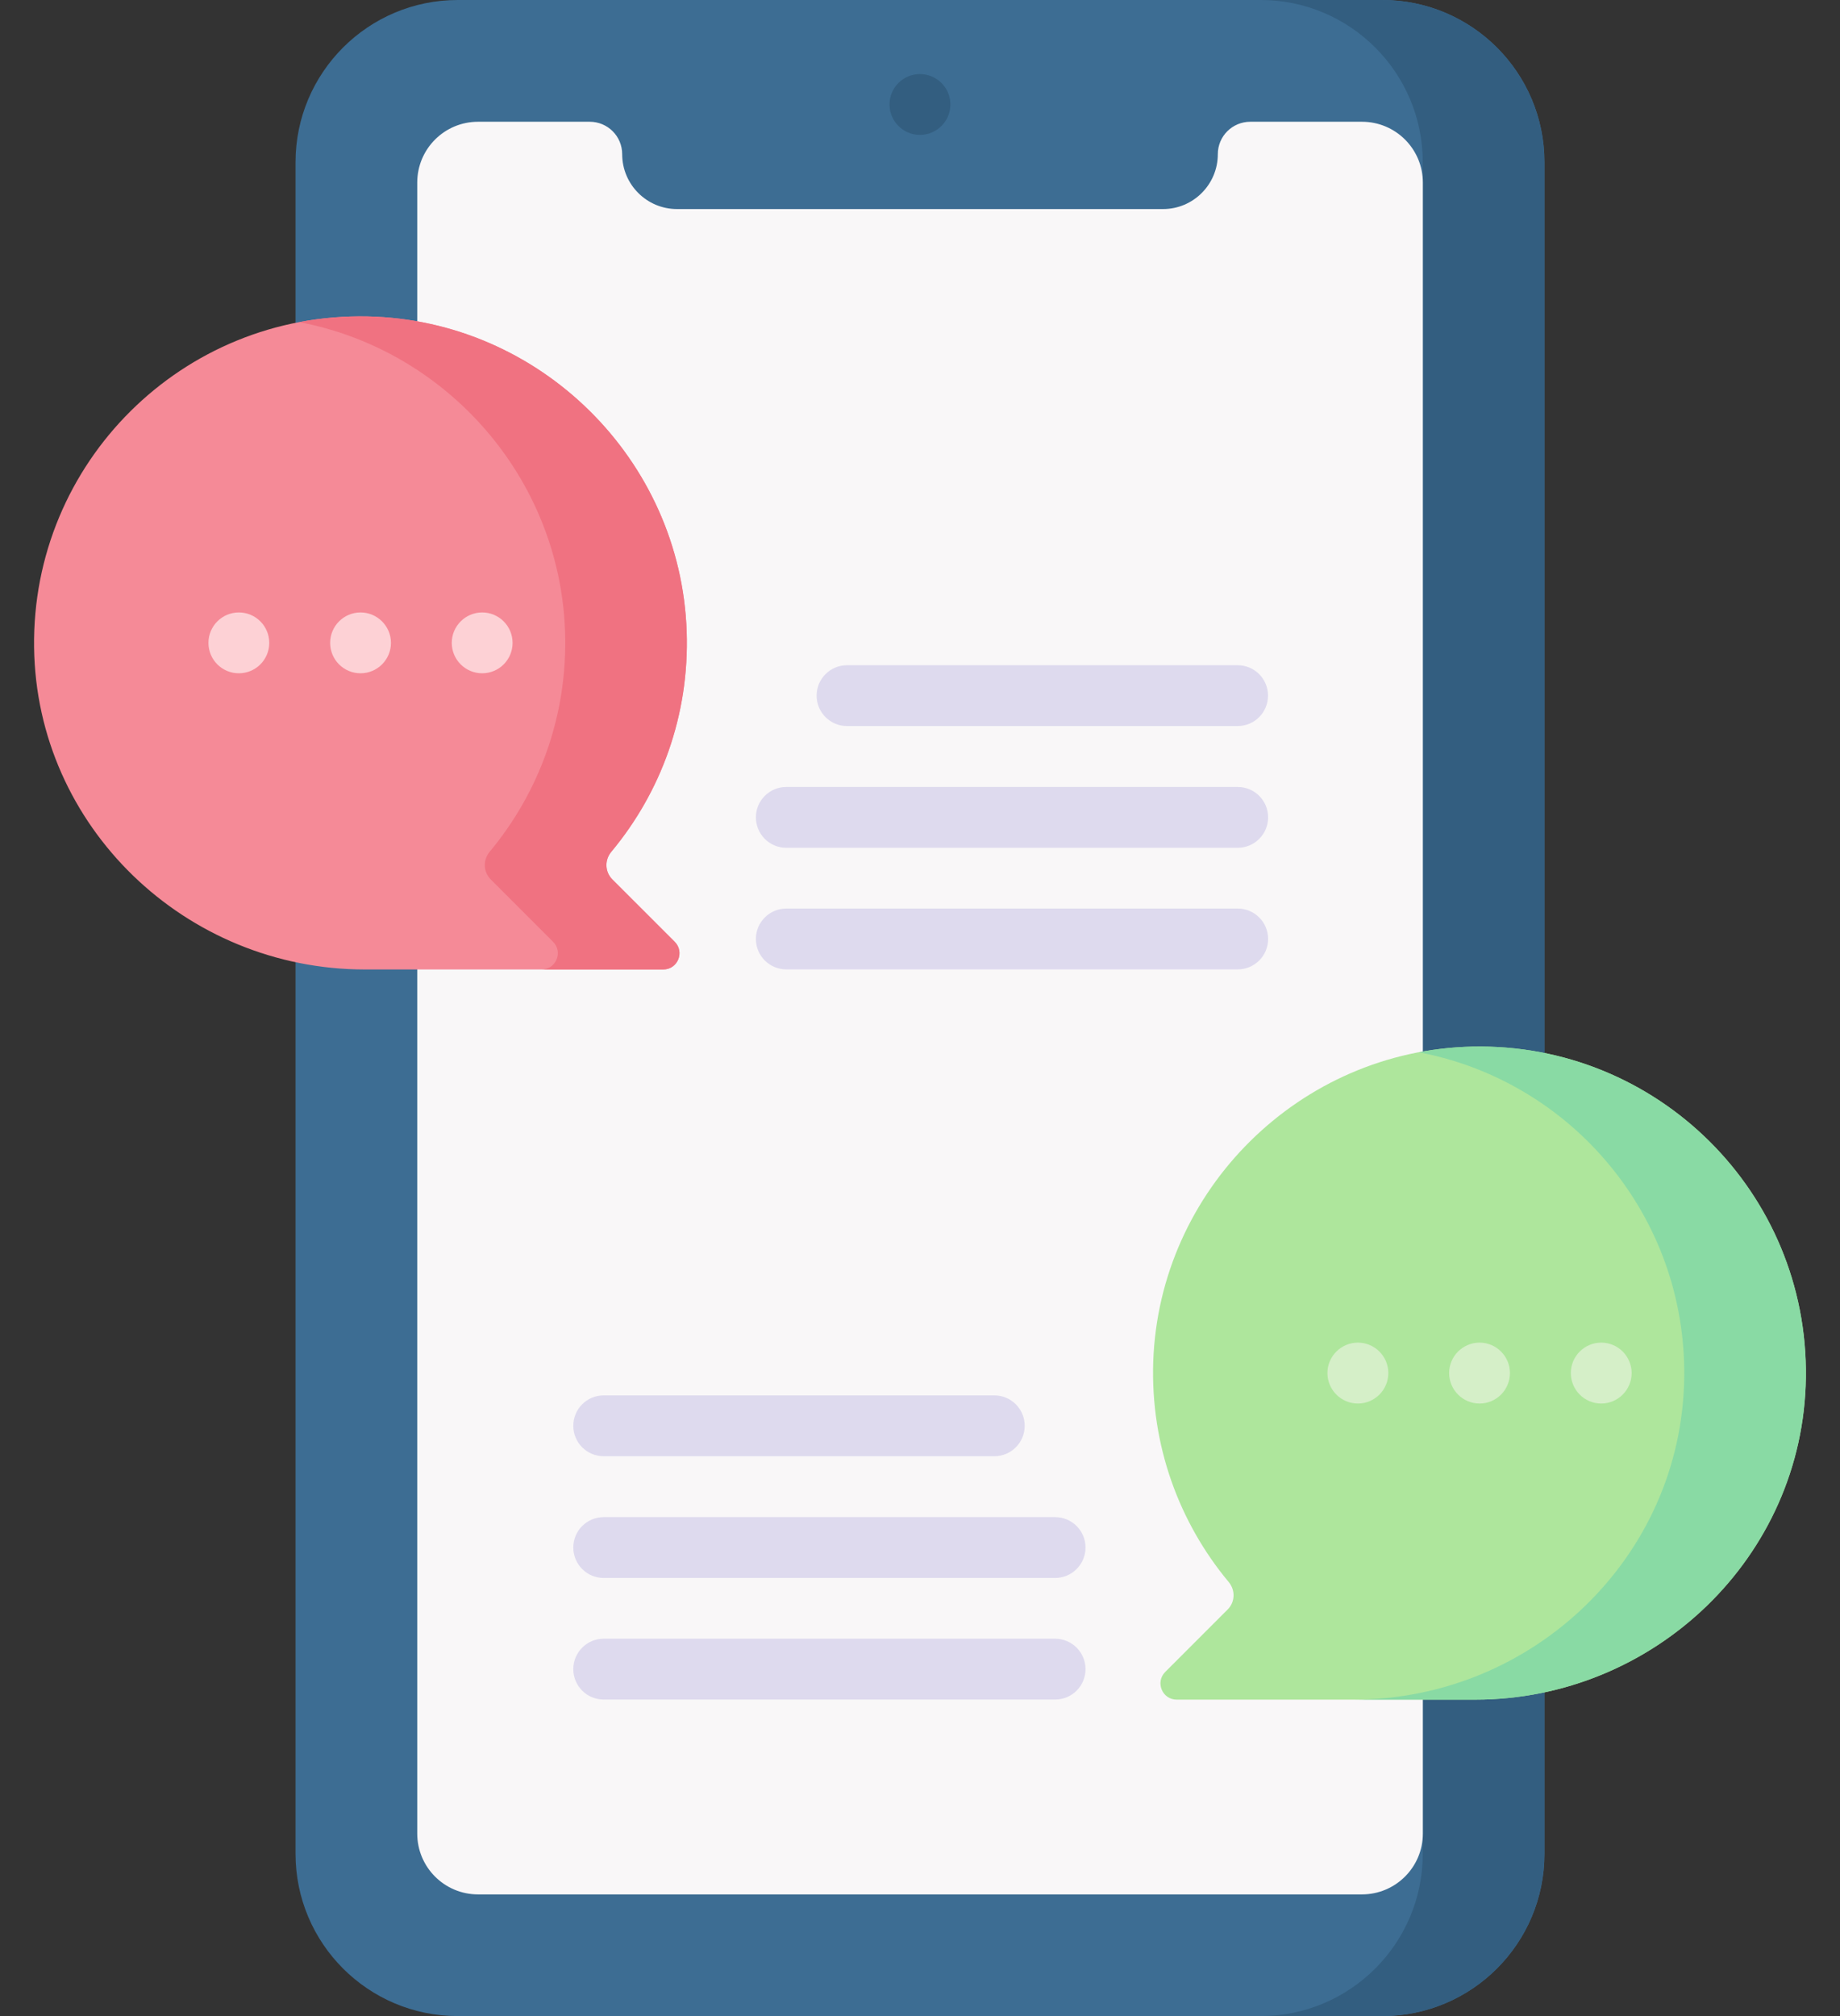<svg width="21" height="23" viewBox="0 0 21 23" fill="none" xmlns="http://www.w3.org/2000/svg">
<rect x="0" y="0" width="21" height="23" fill="#333333" stroke="none"/>
<g clip-path="url(#clip0_523_5802)">
<path d="M15.775 23H5.224C4.202 23 3.373 22.171 3.373 21.149V1.851C3.373 0.829 4.202 0 5.224 0H15.775C16.798 0 17.627 0.829 17.627 1.851V21.149C17.627 22.171 16.798 23 15.775 23Z" fill="#3D6D93"/>
<path d="M15.775 0H14.387C15.409 0 16.238 0.829 16.238 1.851V21.149C16.238 22.171 15.409 23 14.387 23H15.775C16.797 23 17.626 22.171 17.626 21.149V1.851C17.626 0.829 16.797 0 15.775 0Z" fill="#335E80"/>
<path d="M13.899 1.759C13.899 2.104 13.619 2.385 13.274 2.385H7.727C7.381 2.385 7.101 2.104 7.101 1.759C7.101 1.554 6.935 1.389 6.731 1.389H5.456C5.073 1.389 4.762 1.699 4.762 2.083V20.918C4.762 21.301 5.072 21.612 5.456 21.612H15.544C15.928 21.612 16.239 21.301 16.239 20.918V2.083C16.239 1.699 15.928 1.389 15.544 1.389H14.27C14.065 1.389 13.899 1.554 13.899 1.759Z" fill="#F9F7F8"/>
<path d="M10.499 1.539C10.691 1.539 10.847 1.383 10.847 1.192C10.847 1 10.691 0.845 10.499 0.845C10.308 0.845 10.152 1 10.152 1.192C10.152 1.383 10.308 1.539 10.499 1.539Z" fill="#335E80"/>
<path d="M6.977 9.718C7.541 9.041 7.87 8.161 7.837 7.204C7.77 5.24 6.161 3.652 4.196 3.61C2.084 3.565 0.361 5.278 0.389 7.386C0.416 9.431 2.118 11.06 4.164 11.06H7.57C7.735 11.06 7.817 10.861 7.701 10.744L6.988 10.032C6.903 9.946 6.899 9.811 6.977 9.718Z" fill="#F58A97"/>
<path d="M6.988 10.032C6.903 9.946 6.899 9.811 6.976 9.718C7.541 9.041 7.87 8.161 7.837 7.204C7.77 5.24 6.161 3.652 4.196 3.61C3.929 3.605 3.668 3.627 3.416 3.675C5.094 3.993 6.388 5.447 6.449 7.204C6.482 8.161 6.152 9.041 5.588 9.718C5.511 9.811 5.515 9.946 5.6 10.032L6.312 10.744C6.429 10.861 6.346 11.06 6.181 11.06H7.57C7.734 11.06 7.817 10.861 7.7 10.744L6.988 10.032Z" fill="#F07281"/>
<path d="M4.115 7.681C4.306 7.681 4.462 7.526 4.462 7.334C4.462 7.143 4.306 6.987 4.115 6.987C3.923 6.987 3.768 7.143 3.768 7.334C3.768 7.526 3.923 7.681 4.115 7.681Z" fill="#FDD1D5"/>
<path d="M5.503 7.681C5.695 7.681 5.85 7.526 5.85 7.334C5.85 7.143 5.695 6.987 5.503 6.987C5.312 6.987 5.156 7.143 5.156 7.334C5.156 7.526 5.312 7.681 5.503 7.681Z" fill="#FDD1D5"/>
<path d="M2.726 7.681C2.918 7.681 3.073 7.526 3.073 7.334C3.073 7.143 2.918 6.987 2.726 6.987C2.534 6.987 2.379 7.143 2.379 7.334C2.379 7.526 2.534 7.681 2.726 7.681Z" fill="#FDD1D5"/>
<path d="M14.126 11.059H8.974C8.782 11.059 8.627 10.904 8.627 10.712C8.627 10.521 8.782 10.365 8.974 10.365H14.126C14.318 10.365 14.473 10.521 14.473 10.712C14.473 10.904 14.318 11.059 14.126 11.059Z" fill="#DEDAEE"/>
<path d="M14.126 9.672H8.974C8.782 9.672 8.627 9.516 8.627 9.325C8.627 9.133 8.782 8.978 8.974 8.978H14.126C14.318 8.978 14.473 9.133 14.473 9.325C14.473 9.516 14.318 9.672 14.126 9.672Z" fill="#DEDAEE"/>
<path d="M14.125 8.283H9.667C9.476 8.283 9.32 8.128 9.32 7.936C9.32 7.744 9.476 7.589 9.667 7.589H14.125C14.317 7.589 14.472 7.744 14.472 7.936C14.472 8.128 14.317 8.283 14.125 8.283Z" fill="#DEDAEE"/>
<path d="M12.042 19.389H6.89C6.698 19.389 6.543 19.234 6.543 19.042C6.543 18.851 6.698 18.695 6.89 18.695H12.042C12.234 18.695 12.389 18.851 12.389 19.042C12.389 19.234 12.234 19.389 12.042 19.389Z" fill="#DEDAEE"/>
<path d="M12.042 18.002H6.89C6.698 18.002 6.543 17.846 6.543 17.655C6.543 17.463 6.698 17.308 6.89 17.308H12.042C12.234 17.308 12.389 17.463 12.389 17.655C12.389 17.846 12.234 18.002 12.042 18.002Z" fill="#DEDAEE"/>
<path d="M11.348 16.613H6.89C6.698 16.613 6.543 16.458 6.543 16.266C6.543 16.074 6.698 15.919 6.89 15.919H11.348C11.54 15.919 11.695 16.074 11.695 16.266C11.695 16.458 11.54 16.613 11.348 16.613Z" fill="#DEDAEE"/>
<path d="M14.023 18.048C13.459 17.371 13.13 16.491 13.162 15.534C13.23 13.57 14.839 11.982 16.804 11.94C18.916 11.895 20.639 13.608 20.61 15.716C20.583 17.762 18.881 19.39 16.835 19.39H13.43C13.265 19.39 13.182 19.191 13.299 19.074L14.011 18.362C14.097 18.277 14.101 18.141 14.023 18.048Z" fill="#AEE69C"/>
<path d="M16.804 11.94C16.596 11.945 16.393 11.967 16.195 12.005C17.935 12.335 19.247 13.874 19.222 15.716C19.195 17.762 17.493 19.39 15.447 19.39H16.836C18.881 19.39 20.583 17.762 20.611 15.716C20.639 13.608 18.916 11.895 16.804 11.94Z" fill="#89DAA4"/>
<path d="M16.886 16.012C17.078 16.012 17.233 15.856 17.233 15.664C17.233 15.473 17.078 15.317 16.886 15.317C16.695 15.317 16.539 15.473 16.539 15.664C16.539 15.856 16.695 16.012 16.886 16.012Z" fill="#D5EFC8"/>
<path d="M15.498 16.012C15.689 16.012 15.845 15.856 15.845 15.664C15.845 15.473 15.689 15.317 15.498 15.317C15.306 15.317 15.15 15.473 15.15 15.664C15.15 15.856 15.306 16.012 15.498 16.012Z" fill="#D5EFC8"/>
<path d="M18.275 16.012C18.466 16.012 18.622 15.856 18.622 15.664C18.622 15.473 18.466 15.317 18.275 15.317C18.083 15.317 17.928 15.473 17.928 15.664C17.928 15.856 18.083 16.012 18.275 16.012Z" fill="#D5EFC8"/>
</g>
<defs>
<clipPath id="clip0_523_5802">
<rect width="21" height="23" fill="white"/>
</clipPath>
</defs>
</svg>
